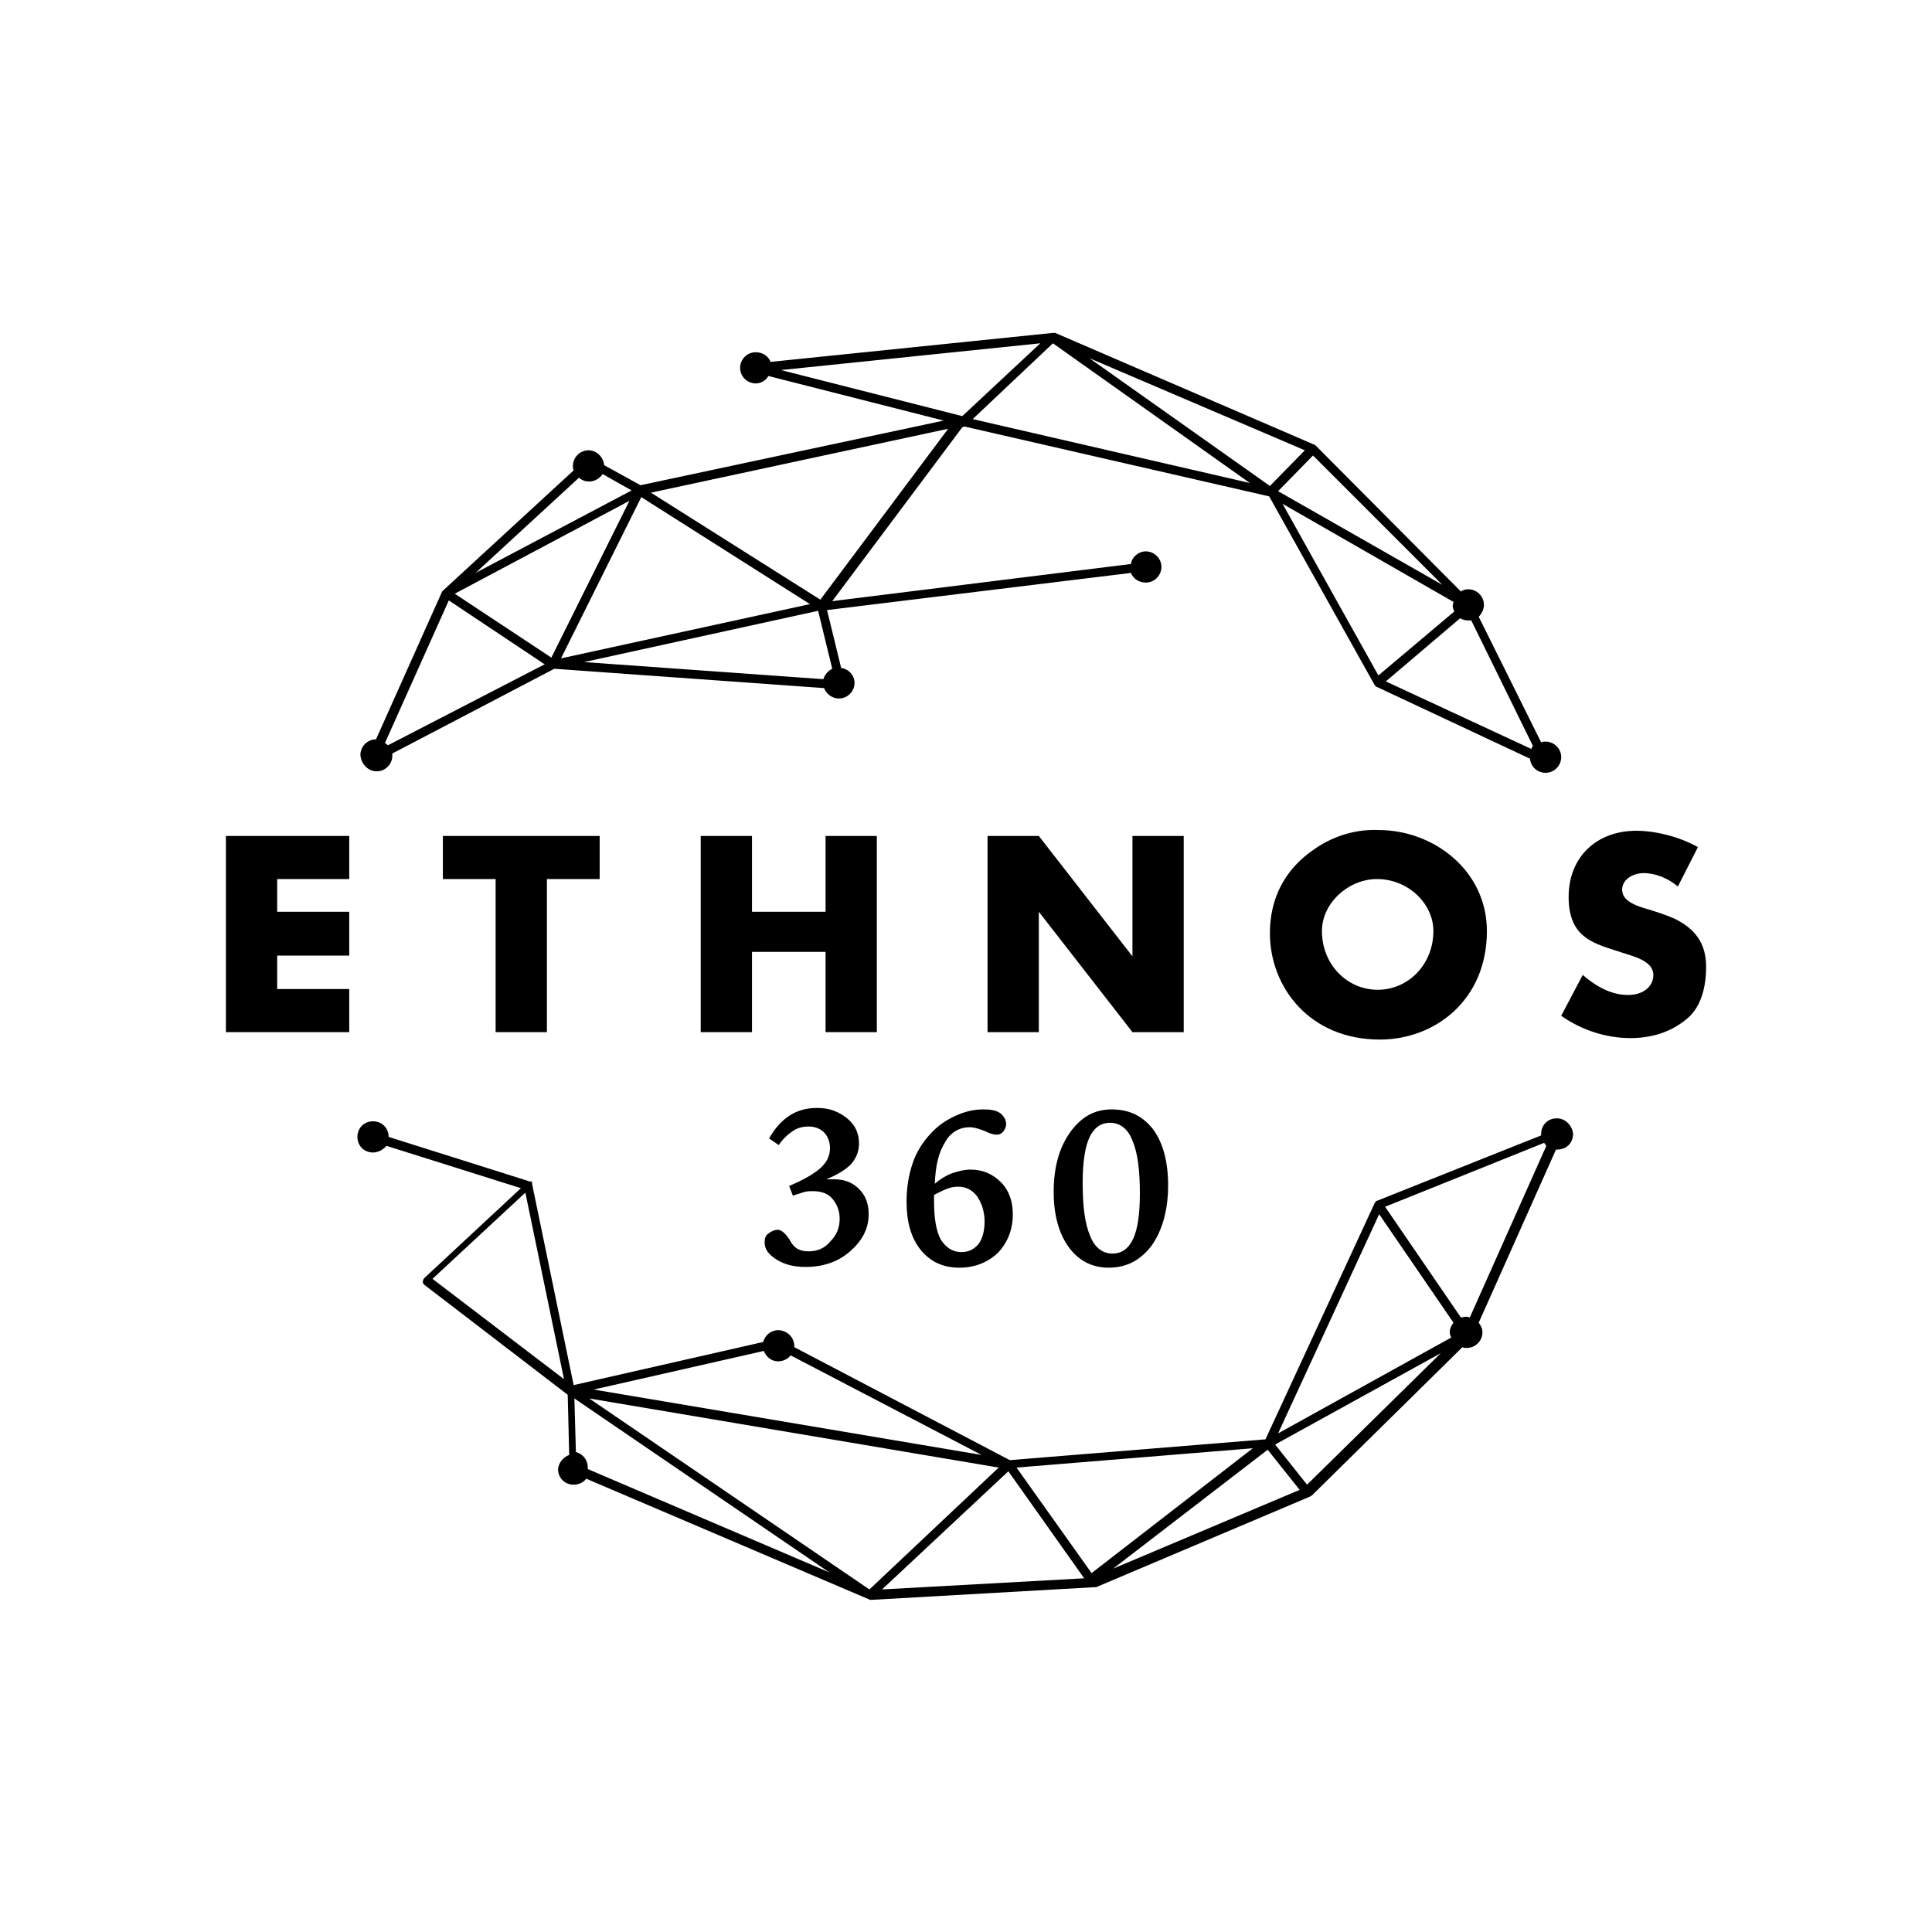 <?xml version="1.0" encoding="utf-8"?>
<!-- Generator: Adobe Illustrator 28.1.0, SVG Export Plug-In . SVG Version: 6.00 Build 0)  -->
<svg version="1.1" id="Layer_1" xmlns="http://www.w3.org/2000/svg" xmlns:xlink="http://www.w3.org/1999/xlink" x="0px" y="0px"
	 viewBox="0 0 260 260" style="enable-background:new 0 0 260 260;" xml:space="preserve">
<g>
	<path d="M50.7,103.8c1.2,0,2.1-1,2.1-2.1c0-0.1,0-0.2,0-0.3L74.6,90l36.3,2.6c0.3,0.8,1.1,1.4,2,1.4c1.2,0,2.1-1,2.1-2.1
		c0-1-0.8-1.9-1.8-2l-1.9-7.8l40.9-5c0.3,0.8,1.1,1.3,2,1.3c1.2,0,2.1-1,2.1-2.1c0-1.2-1-2.1-2.1-2.1c-1,0-1.9,0.8-2,1.7l-40.2,5
		l17.5-23.4l0.3-0.1l41,9.4L185,92.2l0,0c0,0,0,0,0.1,0.1c0,0.1,0.1,0.1,0.1,0.1l0,0l20.7,9.7c0.1,1.1,1,1.9,2.1,1.9
		c1.2,0,2.1-1,2.1-2.1c0-1.2-1-2.1-2.1-2.1c-0.2,0-0.4,0-0.6,0.1L199,83c0.4-0.4,0.7-1,0.7-1.6c0-1.2-1-2.1-2.1-2.1
		c-0.4,0-0.7,0.1-1,0.3L177.1,60l0,0l0,0l-0.1-0.1l-35-15.1l0,0c-0.1,0-0.2,0-0.3,0l0,0l-38,3.9c-0.3-0.8-1.1-1.3-2-1.3
		c-1.2,0-2.1,1-2.1,2.1c0,1.2,1,2.1,2.1,2.1c0.7,0,1.4-0.4,1.7-1l23.6,6l-40.8,8.7l-4.9-2.7c-0.1-1.1-1-2-2.1-2
		c-1.2,0-2.1,1-2.1,2.1c0,0.2,0,0.4,0.1,0.6L59.7,79.4l-0.1,0.1c0,0,0,0-0.1,0.1l0,0l-8.9,19.9l0,0c-1.2,0-2.1,1-2.1,2.1
		C48.6,102.9,49.6,103.8,50.7,103.8z M112,90c-0.6,0.3-1,0.8-1.2,1.4l-32.2-2.3l31.5-6.9L112,90z M197.7,83.5c0.1,0,0.2,0,0.3,0
		l8.3,16.9c-0.1,0.1-0.2,0.2-0.2,0.4l-19.6-9.1l10-8.5C196.8,83.4,197.2,83.5,197.7,83.5z M195.7,82.3l-10.2,8.6l-12.9-23.1l23,13.2
		c0,0.2-0.1,0.3-0.1,0.5C195.5,81.8,195.6,82,195.7,82.3z M194.1,78.7L172,66.1l4.7-4.8L194.1,78.7z M175.6,60.6l-4.7,4.8
		l-24.3-17.2L175.6,60.6z M141.7,46.2L168.2,65l-37.3-8.6L141.7,46.2z M105.1,49.8l34.9-3.6L129.5,56L105.1,49.8z M127.6,57.7
		l-17.2,23L87.6,66.3L127.6,57.7z M86.3,66.9L109,81.3l-33.5,7.3L86.3,66.9z M77.9,64.3c0.4,0.3,0.8,0.5,1.4,0.5
		c0.7,0,1.4-0.4,1.8-1L85,66L64,77.1L77.9,64.3z M84.7,67.4L74.2,88.5l-13-8.6L84.7,67.4z M60.4,80.8l12.9,8.6l-21.1,10.9
		c-0.1-0.1-0.2-0.2-0.4-0.3L60.4,80.8z"/>
	<path d="M209.5,150.5c-1.2,0-2.1,0.9-2.1,2.1c0,0.1,0,0.1,0,0.2l-22.1,8.8c-0.1,0-0.1,0.1-0.2,0.1c0,0,0,0,0,0.1l-0.1,0.1
		l-14.7,31.8l-34.4,2.8l-29-15.2v-0.1c0-1.2-0.9-2.1-2.1-2.2c-1,0-1.8,0.6-2.1,1.6l-25.5,5.8l-5.6-27.1l0,0v-0.1c0,0,0,0,0-0.1
		c0,0,0,0,0-0.1l0,0l0,0c0,0,0,0-0.1,0c0,0,0,0-0.1,0c0,0,0,0-0.1,0l0,0l-19-6c0-1.2-0.9-2.1-2.1-2.1c-1.2,0-2.1,0.9-2.1,2.1
		s0.9,2.1,2.1,2.1c0.7,0,1.4-0.4,1.8-0.9l18.1,5.7l-13,12.1c-0.1,0.1-0.2,0.3-0.2,0.5s0.1,0.3,0.2,0.4l19.3,14.8l0.2,8.1
		c-0.8,0.3-1.4,1-1.5,1.9c0,1.2,0.9,2.1,2.1,2.1c0.7,0,1.3-0.3,1.7-0.8l38.2,16.3l0,0c0.1,0,0.1,0,0.2,0l0,0l29.9-1.7h0.1h0.1h0.1
		l28.8-12.2l0.1-0.1c0,0,0,0,0.1,0l0,0l0,0l20.3-20c0.2,0.1,0.4,0.1,0.6,0.1c1.1,0,2.1-0.9,2.1-2.1c0-0.5-0.2-0.9-0.5-1.3l10.4-23.3
		c0.1,0,0.1,0,0.2,0c1.2,0,2.1-0.9,2.1-2.1C211.6,151.5,210.7,150.5,209.5,150.5z M58.2,172.1l12.5-11.6l5.2,25.1L58.2,172.1z
		 M102.8,181.8c0.3,0.8,1,1.4,1.9,1.4c0.7,0,1.3-0.3,1.7-0.8l25.7,13.4L79.9,187L102.8,181.8z M79.1,197.7c0-0.1,0-0.1,0-0.2
		c0-1-0.6-1.8-1.6-2.1l-0.2-7.2l34.3,23.4L79.1,197.7z M117,213.9l-37.7-25.7l55.1,9.3L117,213.9z M118.7,213.9l17-15.9l10.2,14.4
		L118.7,213.9z M146.9,211.7l-10.1-14.2l31.8-2.6L146.9,211.7z M149.8,211.1l20.8-16l4.3,5.4L149.8,211.1z M175.9,199.8l-4.3-5.4
		l22.3-12.3L175.9,199.8z M195.3,180L172,192.9l13.6-29.5l10,14.6c-0.3,0.4-0.5,0.8-0.5,1.3C195.1,179.5,195.2,179.8,195.3,180z
		 M197.8,177.3c-0.2-0.1-0.4-0.1-0.6-0.1c-0.2,0-0.4,0.1-0.6,0.1l-10.2-14.9l21.4-8.6c0.1,0.1,0.2,0.3,0.3,0.4L197.8,177.3z"/>
	<polygon points="30.4,138.9 47,138.9 47,133.1 37.3,133.1 37.3,128.6 47,128.6 47,122.7 37.3,122.7 37.3,118.3 47,118.3 47,112.5 
		30.4,112.5 	"/>
	<polygon points="73.6,138.9 73.6,118.3 80.7,118.3 80.7,112.5 59.6,112.5 59.6,118.3 66.7,118.3 66.7,138.9 	"/>
	<polygon points="118,112.5 111.1,112.5 111.1,122.7 101.2,122.7 101.2,112.5 94.3,112.5 94.3,138.9 101.2,138.9 101.2,128.1 
		111.1,128.1 111.1,138.9 118,138.9 	"/>
	<polygon points="159.3,112.5 152.4,112.5 152.4,128.7 152.4,128.7 139.8,112.5 132.9,112.5 132.9,138.9 139.8,138.9 139.8,122.7 
		139.8,122.7 152.4,138.9 159.3,138.9 	"/>
	<path d="M176.7,114.4c-1.4,1-5.8,4.2-5.8,11.2c0,7.2,5.3,14.3,14.8,14.3c7.4,0,14.4-5.3,14.4-14.6c0-8.1-7.1-13.6-14.6-13.6
		C183.2,111.6,179.9,112.1,176.7,114.4z M192.9,125.3c0,4.4-3.3,7.9-7.5,7.9c-4.1,0-7.5-3.4-7.5-7.9c0-3.8,3.6-7,7.4-7
		C189.5,118.3,192.9,121.6,192.9,125.3z"/>
	<path d="M225.5,123.7c-1.1-0.5-2.3-0.9-3.6-1.3c-2.6-0.7-3.6-1.5-3.6-2.7c0-1.3,1.4-2.2,2.9-2.2c1.6,0,3.3,0.7,4.6,1.8l2.7-5.3
		c-2.5-1.4-5.7-2.2-8.3-2.2c-5.3,0-9.1,3.5-9.1,8.9c0,5.7,3.6,6.3,7.2,7.5c1.5,0.5,4.2,1.1,4.2,3c0,1.6-1.4,2.7-3.4,2.7
		c-1.9,0-3.9-0.8-6.1-2.7l-2.9,5.5c2.7,1.9,6,3,9.3,3c2.7,0,5.3-0.7,7.5-2.5c1.8-1.4,2.7-3.9,2.7-7.1
		C229.6,126.8,228,125,225.5,123.7z"/>
	<path d="M108.8,168.4c-0.6,0-1-0.1-1.4-0.3s-0.8-0.6-1.1-1.2c0-0.1-0.1-0.1-0.2-0.3c-0.5-0.7-1-1.1-1.4-1.1c-0.5,0-0.9,0.2-1.3,0.5
		s-0.5,0.7-0.5,1.2c0,0.9,0.5,1.6,1.6,2.3s2.4,1,3.9,1c2.4,0,4.4-0.7,6-2.1c1.6-1.4,2.5-3,2.5-5c0-1.4-0.4-2.5-1.3-3.4
		s-2-1.3-3.4-1.3c-0.2,0-0.3,0-0.5,0s-0.3,0-0.5,0c1.5-0.6,2.6-1.3,3.3-2c0.7-0.8,1.1-1.7,1.1-2.8c0-1.4-0.5-2.5-1.6-3.4
		s-2.4-1.4-4-1.4c-1.4,0-2.6,0.3-3.7,1s-2,1.7-2.8,3.1l1.3,0.9c0.6-0.9,1.3-1.5,1.9-1.9s1.3-0.6,2.1-0.6c0.9,0,1.6,0.3,2.1,0.8
		s0.8,1.3,0.8,2.1c0,1-0.4,1.9-1.3,2.7s-2.3,1.6-4.2,2.4l0.5,1.3c0.7-0.2,1.2-0.4,1.6-0.5s0.7-0.1,1.1-0.1c1.1,0,2,0.3,2.6,1
		s1,1.6,1,2.7c0,1.2-0.4,2.2-1.2,3C111,168,110,168.4,108.8,168.4z"/>
	<path d="M130.5,151.7c0.6,0,1.2,0.2,2,0.5c0.8,0.4,1.3,0.5,1.6,0.5c0.4,0,0.6-0.1,0.9-0.4c0.2-0.3,0.4-0.6,0.4-1
		c0-0.6-0.3-1.1-0.8-1.5c-0.6-0.4-1.3-0.5-2.3-0.5c-1.3,0-2.5,0.3-3.8,0.9c-1.3,0.6-2.4,1.4-3.3,2.4c-1.1,1.2-1.9,2.5-2.4,4
		s-0.8,3.2-0.8,5.1c0,2.7,0.6,4.9,1.9,6.5s3,2.4,5.2,2.4c2.1,0,3.8-0.7,5.2-2c1.3-1.4,2-3.1,2-5.2c0-1.7-0.5-3.2-1.6-4.3
		s-2.4-1.7-4.1-1.7c-0.8,0-1.6,0.2-2.5,0.5c-0.8,0.3-1.6,0.8-2.3,1.4c0.1-2.4,0.5-4.2,1.4-5.6C127.9,152.4,129.1,151.7,130.5,151.7z
		 M127.4,160c0.5-0.2,1-0.3,1.5-0.3c1.1,0,1.9,0.4,2.6,1.3c0.6,0.9,1,2,1,3.4c0,1.3-0.3,2.3-0.8,3c-0.6,0.7-1.3,1.1-2.3,1.1
		c-1.2,0-2.1-0.6-2.8-1.7c-0.6-1.1-0.9-2.8-0.9-5.1c0-0.1,0-0.2,0-0.5c0-0.2,0-0.4,0-0.4C126.3,160.5,126.9,160.2,127.4,160z"/>
	<path d="M149.6,149.3c-2.3,0-4.1,1-5.6,3.1s-2.2,4.8-2.2,8c0,3.1,0.7,5.6,2,7.4c1.3,1.8,3.1,2.8,5.4,2.8c2.4,0,4.3-1,5.8-3
		c1.4-2,2.2-4.7,2.2-8.1c0-3.2-0.7-5.7-2-7.5C153.8,150.2,152,149.3,149.6,149.3z M152.5,166.7c-0.6,1.3-1.5,2-2.8,2s-2.4-0.8-3-2.4
		c-0.7-1.6-1-4-1-7.1c0-2.7,0.3-4.8,0.9-6.1c0.6-1.3,1.5-2,2.8-2s2.4,0.8,3,2.4c0.7,1.6,1,4,1,7.1
		C153.4,163.4,153.1,165.4,152.5,166.7z"/>
</g>
</svg>
